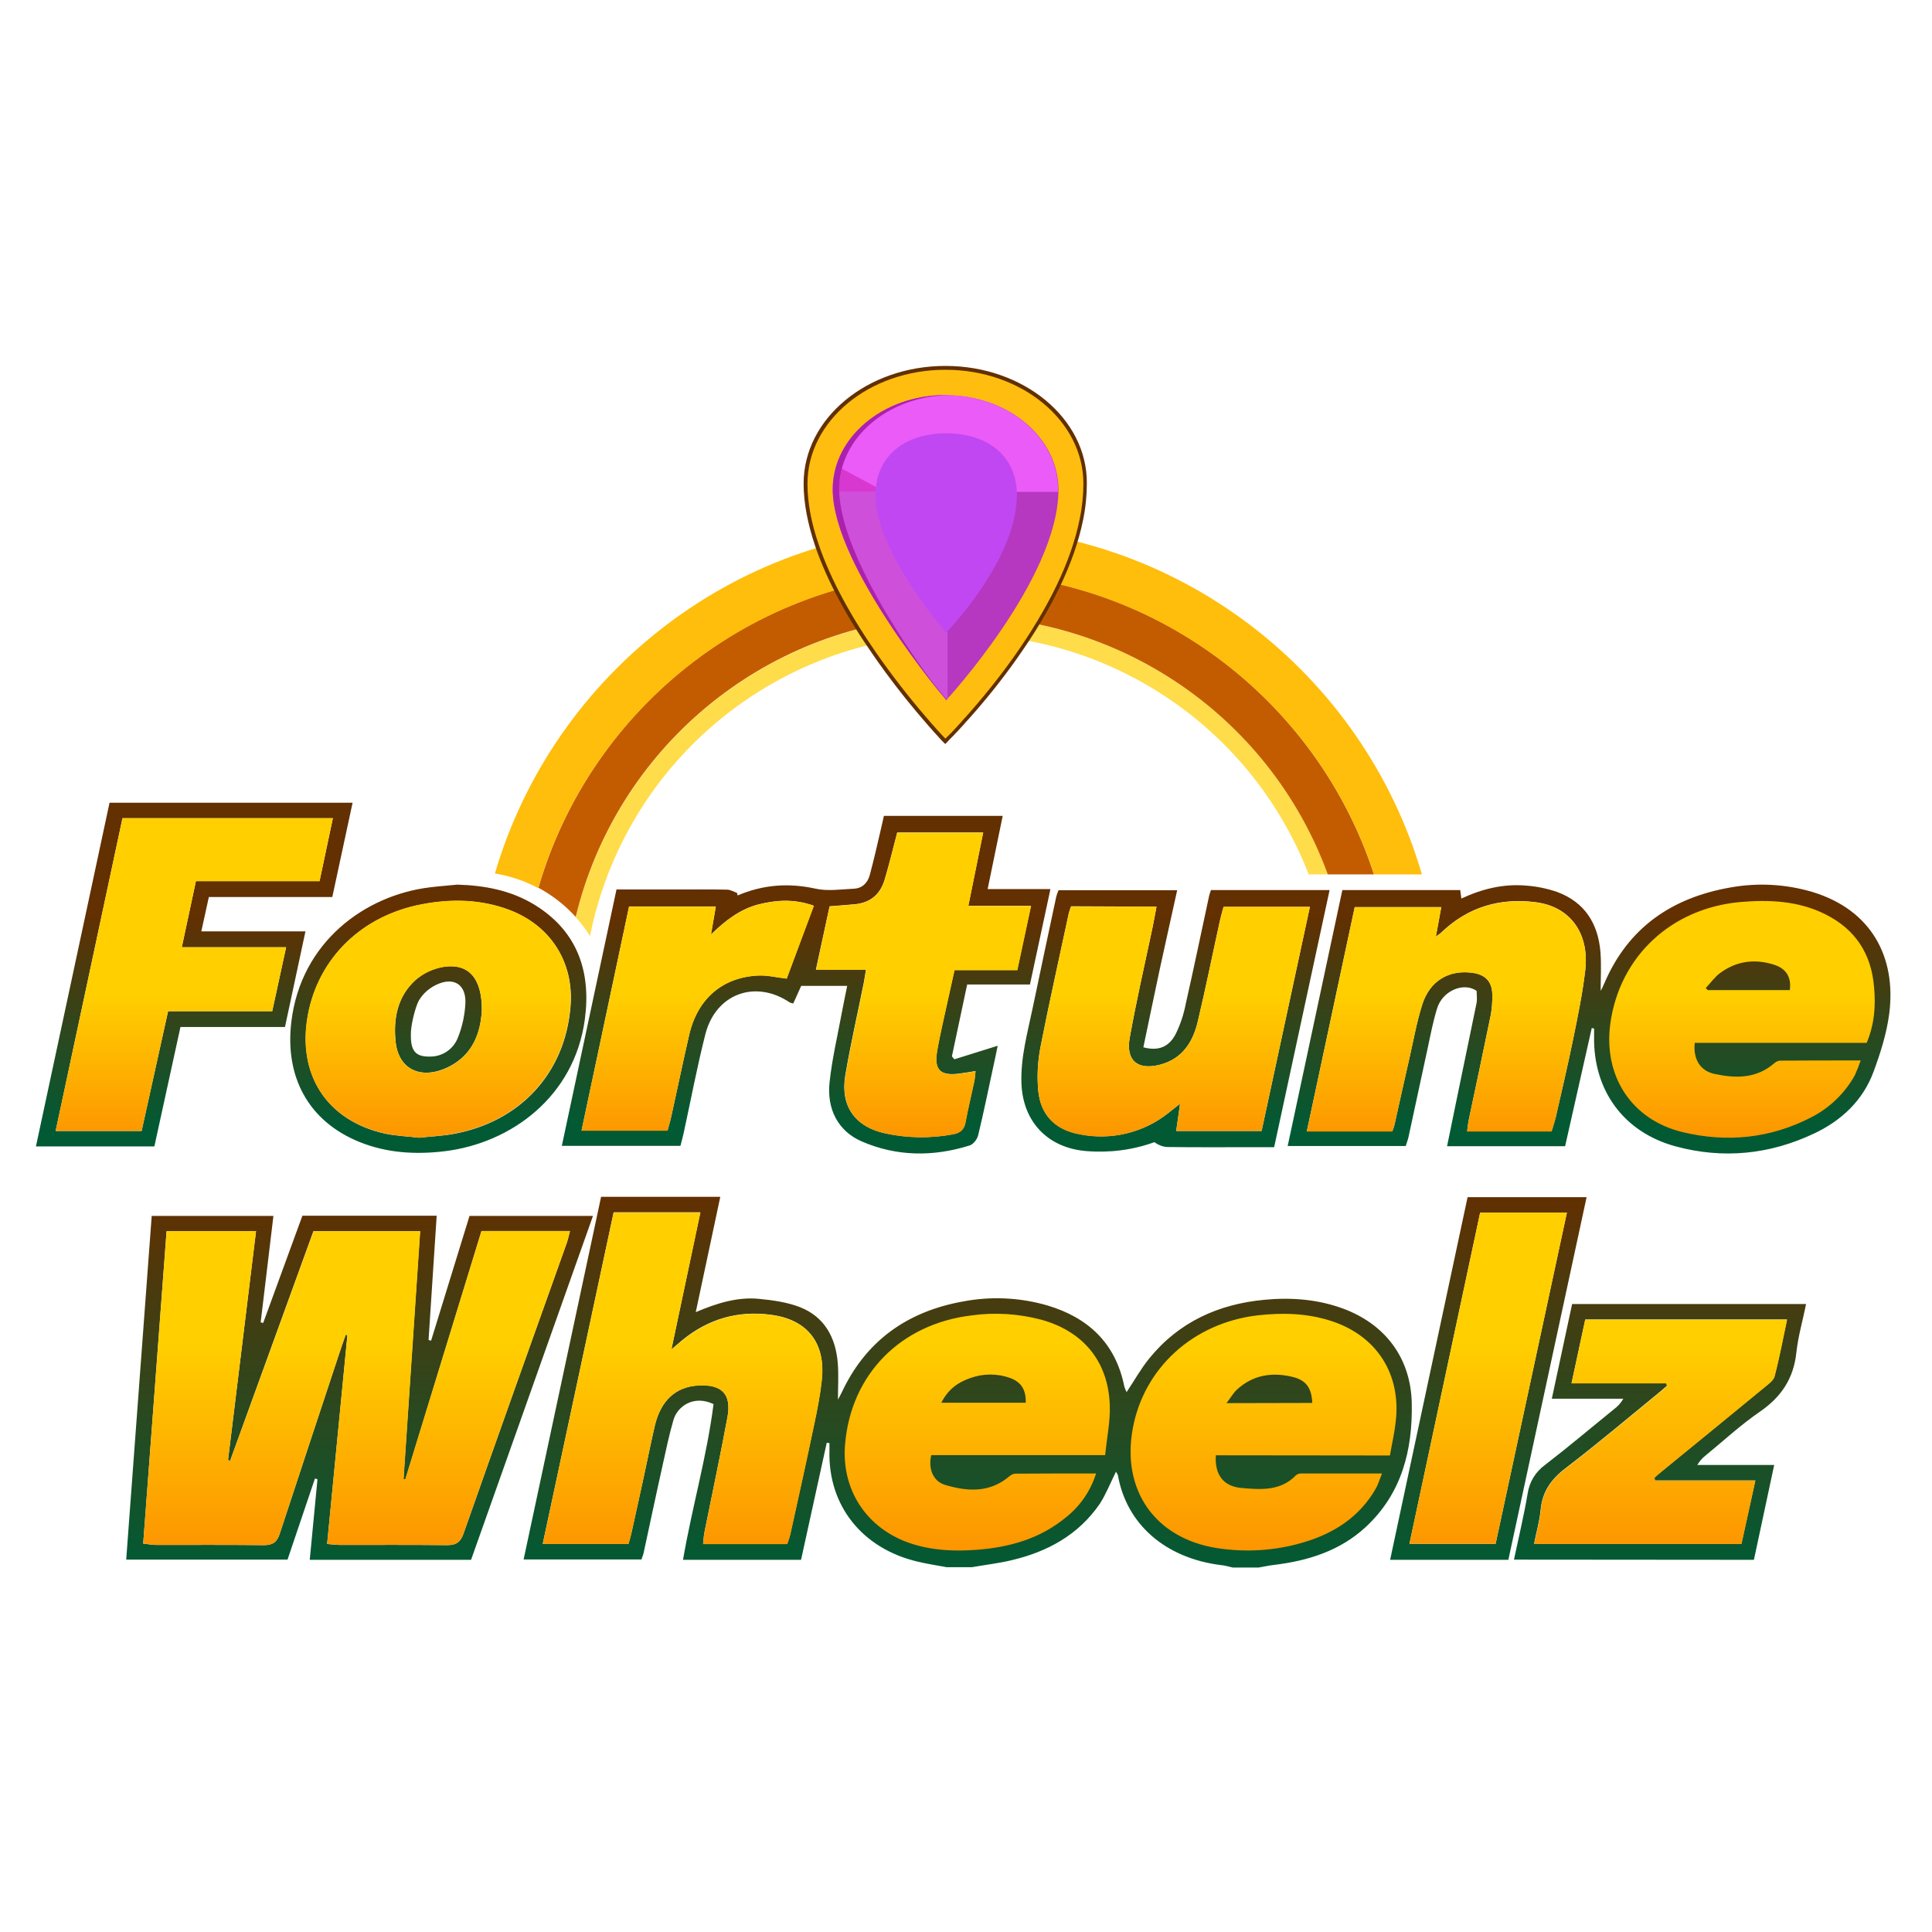 <?xml version="1.0" encoding="utf-8"?>
<!-- Generator: Adobe Illustrator 24.1.2, SVG Export Plug-In . SVG Version: 6.00 Build 0)  -->
<svg version="1.1" id="Layer_1" xmlns="http://www.w3.org/2000/svg" xmlns:xlink="http://www.w3.org/1999/xlink" x="0px" y="0px"
	 viewBox="0 0 1000 1000" style="enable-background:new 0 0 1000 1000;" xml:space="preserve">
<style type="text/css">
	.st0{fill:#FFDC4A;}
	.st1{fill:#C35C01;}
	.st2{fill:#FFBD0C;}
	.st3{fill:#FFBE0F;}
	.st4{fill:#623000;}
	.st5{fill:#B637C0;}
	.st6{fill:#EA5BF7;}
	.st7{fill:#CE4FDA;}
	.st8{fill:#D838D0;}
	.st9{fill:#C047F2;}
	.st10{fill:#AB21AE;}
	.st11{fill:url(#SVGID_1_);}
	.st12{fill:url(#SVGID_2_);}
	.st13{fill:url(#SVGID_3_);}
	.st14{fill:url(#SVGID_4_);}
</style>
<g transform="translate(480 70)">
	<g transform="translate(237.477 82.297)">
		<path class="st0" d="M-30.1,300.3h-10c-31.2-80.6-111.8-131-198-123.6c-86.1,7.4-157,70.7-174,155.5c-2.2-3.5-4.7-6.8-7.4-9.8
			c21.2-87.2,96.9-150.3,186.5-155.4S-61,216-30.1,300.3L-30.1,300.3z"/>
		<path class="st1" d="M-6.3,300.3h-23.9C-61,216-143.4,161.9-233,166.9s-165.4,68.2-186.5,155.4c-5.5-6.1-12.1-11.2-19.3-15.1
			c27.3-94.3,114.3-163.3,217.4-163.3C-121,144-35.8,209.6-6.3,300.3z"/>
		<path class="st2" d="M18.5,300.3H-6.3C-35.8,209.6-121,144.1-221.5,144.1c-103.1,0-190.1,69-217.4,163.3c-7-3.8-14.6-6.3-22.4-7.6
			c30.4-103.7,126.2-179.4,239.8-179.4C-107.8,120.4-11.8,196.3,18.5,300.3z"/>
	</g>
	<g transform="translate(398.252)">
		<path class="st3" d="M-316.5,180.3c0,62.9-72.4,133.4-72.4,133.4s-72.4-74.7-72.4-133.4c0-33.1,32.4-59.9,72.4-59.9
			S-316.5,147.2-316.5,180.3z"/>
		<path class="st4" d="M-388.9,119.4c-40.5,0-73.4,27.2-73.4,60.9c0,10,2.1,20.8,6,32.4c6.2,18.1,16.7,37.3,30.4,56.9
			c7.9,11.4,16.4,22.3,24.9,32.2l1.3,1.5l1.2,1.4l1.2,1.4l1.2,1.3l1.1,1.3l1.1,1.2l1.1,1.2l0.9,1l1.1,1.2l1.1,1.1l0.7,0.7l1.2-1.2
			l0.8-0.9l1.2-1.2l1.2-1.2l1.1-1.2c0.2-0.2,0.4-0.4,0.6-0.6l1.1-1.2l1.2-1.3l1.2-1.3l1.2-1.4l1.3-1.4c8.5-9.5,17-20,24.9-31.2
			c17.6-24.8,29.8-49.2,34.4-72.1c1.3-6.4,1.9-12.7,1.9-18.7C-315.5,146.6-348.4,119.4-388.9,119.4z M-388.9,121.4
			c39.5,0,71.4,26.4,71.4,58.9c0,5.9-0.6,12-1.9,18.3c-4.5,22.6-16.7,46.8-34.1,71.4c-7.9,11.1-16.4,21.6-24.8,31l-1.3,1.4l-1.2,1.4
			l-1.2,1.3l-1.2,1.3l-1.1,1.2l-1.1,1.2l-1.4,1.4l-1.2,1.2l-0.9,0.9l-0.9-0.9l-1.5-1.6l-1.1-1.2l-1.1-1.2l-1.1-1.3l-1.2-1.3
			l-1.2-1.4l-1.2-1.4l-1.3-1.5c-8.5-9.9-16.9-20.7-24.8-32c-13.6-19.5-24-38.6-30.1-56.4c-3.9-11.3-5.9-21.9-5.9-31.7
			C-460.3,147.8-428.4,121.4-388.9,121.4z"/>
		<path class="st5" d="M-330.4,183.5c0,46.1-58.1,108.9-58.1,108.9s-58.1-68.6-58.1-108.9c0-27,26-48.9,58.1-48.9
			S-330.4,156.5-330.4,183.5z"/>
		<path class="st6" d="M-387.8,255.2h-27.9c6.9,10.3,13.7,19.4,18.8,25.8c5,6.5,8.4,10.4,8.4,10.4L-387.8,255.2z"/>
		<path class="st7" d="M-387.8,292.4c0,0-59.5-68.7-59.5-109.1c0-27,26.6-48.9,59.5-48.9L-387.8,292.4z"/>
		<path class="st6" d="M-330.6,184.6c0-0.4,0-0.8,0-1.1c0-27.1-26.1-49-58.3-49s-58.3,21.9-58.3,49c0,0.4,0,0.8,0,1.1L-330.6,184.6z
			"/>
		<path class="st8" d="M-424.8,182.1l-17.7-9.5c-1,3.5-1.5,7.2-1.5,10.8c0,0.4,0,0.8,0,1.2h18.9C-425,183.7-424.9,182.9-424.8,182.1
			z"/>
		<path class="st9" d="M-351.9,186.3c0,33.6-36.6,71.2-36.6,71.2s-36.6-41.9-36.6-71.2c0-19.7,14.5-32,36.6-32
			S-351.9,166.6-351.9,186.3z"/>
		<path class="st10" d="M-443.9,183.1c0-26.4,25.1-47.9,56.5-48.6c-0.6,0-1.1,0-1.7,0c-32.1,0-58.1,21.8-58.1,48.7
			c0,40.1,58.7,109.2,58.7,109.2s-1.1,1.3,0,0.1C-397.8,281.1-443.9,219.3-443.9,183.1z"/>
	</g>
	<g transform="translate(46.622 429.061)">
		
			<linearGradient id="SVGID_1_" gradientUnits="userSpaceOnUse" x1="-525.654" y1="500.316" x2="-525.654" y2="501.316" gradientTransform="matrix(869.532 0 0 -191.727 457046.375 96236.5)">
			<stop  offset="0" style="stop-color:#025A34"/>
			<stop  offset="1" style="stop-color:#623001"/>
		</linearGradient>
		<path class="st11" d="M-36.7,312.1c-5-0.9-10.1-1.7-15.1-2.9c-28.3-6.7-46.3-28.7-45.5-57.5c0-1.3,0-2.5,0-3.8l-1.4-0.2
			l-13.3,60.6h-61.1c4.7-27.3,12.4-53.7,15.8-80.6c-10.2-4.9-18.8,1.1-20.8,8.4c-2.2,7.6-3.8,15.3-5.5,23
			c-3.4,15.2-6.6,30.5-9.9,45.7c-0.2,1-0.7,2-1.1,3.3h-61l40.1-187.7h61.7l-12.7,59.7c11.1-4.7,21.5-7.9,32.5-6.9
			c7.2,0.7,14.7,1.7,21.4,4.3c12.7,5,18.5,15.6,19.6,28.9c0.5,6.3,0.1,12.7,0.1,19c0.5-1,1.2-2.2,1.8-3.4c12.5-27,34-42.2,62.8-47.4
			c14.5-2.8,29.5-2.1,43.7,2c21.2,6.3,35.4,19.5,39.9,41.9c0.3,1,0.7,2,1.2,3c4-6,7.4-12.1,11.7-17.4c15.3-18.9,35.9-28.2,59.7-30.4
			c13.6-1.3,27.2-0.3,40.2,4.4c22.1,8,35.5,25.6,36,49.1c0.5,24.3-5.2,46.8-23.7,64c-13.4,12.5-30.2,17.7-48.1,19.8
			c-2.5,0.3-5,0.9-7.5,1.3h-13.3c-2.1-0.5-4.2-1.1-6.4-1.3c-28.9-3.7-48.7-21.4-53.1-46.5c-0.2-0.6-0.6-1.2-1-1.8
			c-2.9,5.8-5.1,11.5-8.3,16.5C31.6,295.4,15.6,304.1-3,308.5c-6.7,1.6-13.6,2.4-20.5,3.6L-36.7,312.1z M-179.1,199.4l15-71H-209
			L-245.7,300h44.4c0.6-2.1,1.1-3.8,1.5-5.6c2.1-9.7,4.3-19.4,6.4-29.1c1.9-8.8,3.7-17.7,5.7-26.4c3.1-13.2,11-20.3,22.9-20.9
			s16.9,4.6,14.7,16.5c-3.7,19.9-7.9,39.6-11.9,59.5c-0.4,1.9-0.4,3.8-0.7,6.1h43.5c0.6-2,1.3-3.5,1.6-5.1c4.2-19,8.4-38,12.4-57.1
			c1.6-7.5,3.1-15.2,3.9-22.8c2.1-18.9-7.3-31.1-26-33.6c-17.3-2.4-32.8,2.1-46.3,13.2L-179.1,199.4z M-282.8,308.3h-83.5l4-41.7
			l-1.3-0.4l-14.2,42h-83.5l13.2-177.9h63l-6.6,55.1l1.3,0.3l20.3-55.5h69.5l-4.2,64.3l1.3,0.4l19.9-64.6h63.9L-282.8,308.3z
			 M-316.8,266.7l-1-0.1l8.6-128.4h-55.2L-407.5,257l-1.1-0.3l14.5-118.5h-46.3l-12.1,161.7c2.9,0.3,4.9,0.7,6.8,0.7
			c18.6,0,37.1-0.1,55.7,0.1c4.6,0,6.8-1.6,8.2-6c10.1-30.9,20.4-61.8,30.6-92.7c1.1-3.4,2.3-6.8,3.5-10.2l0.9,0.2l-10.5,108.1
			c3.1,0.2,4.9,0.5,6.6,0.5c18.6,0,37.1-0.1,55.7,0.1c4.6,0,6.8-1.7,8.3-6c17.7-50.3,35.6-100.5,53.5-150.6c0.6-1.8,1-3.7,1.6-6
			h-45.8L-316.8,266.7z M257,308.2c2.5-11.8,5.2-23,7.1-34.3c0.9-6,4.2-11.3,9.1-14.8c12.2-9.4,24-19.4,36-29.1
			c1.8-1.4,3.3-3.1,4.4-5.1h-37l10.5-49h121.1c-1.7,8.5-4.1,16.6-5,24.9c-1.4,13.6-7.8,23.2-19,30.9c-9.8,6.7-18.6,14.9-27.9,22.5
			c-1.8,1.4-3.3,3.1-4.4,5h39.8l-10.5,49.1L257,308.2z M335.8,216.8l0.4,1.4c-1.6,1.4-3.2,2.8-4.8,4.1
			c-15.8,12.9-31.4,26.1-47.6,38.5c-7.5,5.7-12.1,12.1-13,21.6c-0.5,5.7-2.2,11.4-3.4,17.6h107.3l7.2-32.8h-52l-0.2-1.5
			c1.4-1.2,2.7-2.4,4.1-3.5c17.7-14.4,35.3-28.9,52.9-43.3c1.9-1.6,4.5-3.4,5.1-5.5c2.5-9.5,4.3-19.2,6.5-29.5H293.9l-7.1,33
			L335.8,216.8z M254.1,308.3h-61.2l40.1-187.7h61.6L254.1,308.3z M239.5,128.6L202.9,300h44.6l36.9-171.4H239.5z"/>
		
			<linearGradient id="SVGID_2_" gradientUnits="userSpaceOnUse" x1="-525.665" y1="500.23" x2="-525.665" y2="500.873" gradientTransform="matrix(850.807 0 0 -175.093 447212.406 87895.109)">
			<stop  offset="0" style="stop-color:#FD9300"/>
			<stop  offset="1" style="stop-color:#FFCF00"/>
		</linearGradient>
		<path class="st12" d="M-179.1,199.4l5.6-4.6c13.5-11.1,29-15.6,46.3-13.2c18.6,2.6,28,14.7,26,33.6c-0.8,7.7-2.3,15.3-3.9,22.8
			c-4,19.1-8.2,38.1-12.4,57.1c-0.4,1.6-1,3.1-1.6,5.1h-43.6c0.3-2.3,0.3-4.3,0.7-6.1c4-19.9,8.2-39.6,11.9-59.5
			c2.2-11.9-2.7-17-14.7-16.5s-19.8,7.6-22.9,20.9c-2.1,8.8-3.8,17.6-5.7,26.4c-2.1,9.7-4.2,19.4-6.4,29.1c-0.4,1.8-0.9,3.5-1.5,5.6
			h-44.4l36.7-171.5h44.9L-179.1,199.4z M-1.4,263.7c-1.1,0.2-2,0.7-2.8,1.4c-10.2,8.6-21.7,7.9-33.3,4.4c-6.1-1.8-8.8-8.4-7.1-15.4
			h90c0.9-9.1,2.7-17.4,2.4-25.7C47.1,205.7,34.1,190,12.3,184c-11.8-3.1-24-3.9-36.1-2.2c-36.6,4.4-62.3,30.4-65.4,66.5
			c-2.1,23.8,11.2,43.9,33.9,51.5c11.2,3.7,22.8,4.2,34.4,3.3c16.8-1.3,32.6-5.7,45.9-16.7c7.4-5.8,12.9-13.8,15.7-22.8
			C26.1,263.6,12.3,263.6-1.4,263.7z M-39.4,227c3.5-7,8.8-10.7,15.1-12.8c6.6-2.4,13.9-2.4,20.6,0c5.7,2.1,8.2,6.2,8,12.8
			L-39.4,227z M192.8,254.3c1.1-6.4,2.4-11.9,3-17.5c2.9-24.7-9.9-44.6-33.6-52.2c-12.5-4-25.2-4.3-38.2-2.8
			c-33,4-58.5,27.1-64.3,58.5c-5.9,31.9,11.5,56.8,43.4,61.9c15.1,2.4,30.6,1.4,45.2-3c15.7-4.7,28.7-13.1,37.1-27.6
			c1.3-2.2,2-4.8,3.3-8c-14.7,0-28.3,0-41.9,0c-0.9,0-1.8,0.3-2.5,0.8c-8,8.4-18.3,7.6-28.4,6.7c-9.2-0.8-13.9-6.8-13.2-16.9
			L192.8,254.3z M108.2,227.2c2.2-2.8,3.5-5.2,5.3-6.9c8.4-7.8,18.5-9.3,29.2-6.6c6.8,1.7,9.6,5.8,9.9,13.4L108.2,227.2z
			 M-317.7,266.6l8.6-128.4h-55.2L-407.5,257l-1.1-0.3l14.5-118.5h-46.3l-12.1,161.7c2.9,0.3,4.9,0.7,6.8,0.7
			c18.6,0,37.1-0.1,55.7,0.1c4.6,0,6.8-1.6,8.2-6c10.1-30.9,20.4-61.8,30.6-92.7c1.1-3.4,2.3-6.8,3.5-10.2l0.9,0.2l-10.5,108.1
			c3.1,0.2,4.9,0.5,6.6,0.5c18.6,0,37.1-0.1,55.7,0.1c4.6,0,6.8-1.7,8.3-6c17.7-50.3,35.6-100.5,53.5-150.6c0.6-1.8,1-3.7,1.6-6
			h-45.8l-39.5,128.6L-317.7,266.6z M336.3,218.3c-1.6,1.4-3.2,2.8-4.8,4.1c-15.8,12.9-31.4,26.1-47.6,38.5
			c-7.5,5.7-12.1,12.1-13,21.6c-0.5,5.7-2.2,11.4-3.4,17.6h107.3l7.2-32.8h-52l-0.2-1.5c1.4-1.2,2.7-2.4,4.1-3.5
			c17.7-14.4,35.3-28.9,52.9-43.3c1.9-1.6,4.5-3.4,5.1-5.5c2.5-9.5,4.3-19.2,6.5-29.5H293.9l-7.1,33h49L336.3,218.3z M202.9,300
			h44.6l36.9-171.4h-44.9L202.9,300z"/>
	</g>
	<g transform="translate(0 225.085)">
		
			<linearGradient id="SVGID_3_" gradientUnits="userSpaceOnUse" x1="-478.982" y1="704.334" x2="-478.982" y2="704.926" gradientTransform="matrix(959.838 0 0 -181.626 459763.5 128213.273)">
			<stop  offset="0" style="stop-color:#025A34"/>
			<stop  offset="1" style="stop-color:#623001"/>
		</linearGradient>
		<path class="st13" d="M214.8,165.6h61l0.6,4.4c10.9-5.1,22-7.7,33.5-6.7c5.5,0.4,10.9,1.5,16.1,3.3c14.3,5.3,21.2,16.4,22.4,31.2
			c0.5,6.7,0.1,13.5,0.1,20c0.5-0.9,1.2-2.2,1.8-3.7c12.3-29,35-44.5,65.2-49.8c14.2-2.6,28.8-1.8,42.6,2.3
			c30.7,9.3,43.4,33.9,39.8,62.7c-1.3,10.3-4.5,20.4-8.1,30.2c-5.5,15-16.7,25.5-31,32.2c-22.9,10.8-46.9,13.2-71.4,6.6
			c-27.1-7.3-42.9-29.2-42.3-57.2c0-1.3,0-2.5,0-3.8l-1.2-0.3l-13.8,61.2H269l4.3-21c3.6-17.6,7.3-35.2,10.9-52.8
			c0.5-2.2,0.1-4.6,0.1-6.6c-6.6-4.7-17.7-0.2-20.5,9.2c-2,6.5-3.3,13.2-4.7,19.8c-3.4,15.6-6.7,31.2-10.1,46.8
			c-0.3,1.4-0.9,2.8-1.4,4.5h-61.1L214.8,165.6z M323.1,290.4c0.7-2.5,1.5-4.7,2.1-7c3.1-13.6,6.3-27.2,9.1-40.9
			c2.4-11.7,4.8-23.4,6.2-35.2c2.3-19.4-7.8-33.1-25.5-35.4c-18.6-2.4-35,2.4-48.7,15.4c-0.7,0.7-1.5,1.2-3.1,2.4l2.8-15.3h-44.8
			l-24.8,116.1h44.2c0.5-1.1,0.9-2.3,1.2-3.5c2.5-11.3,5-22.6,7.6-33.9c2.2-9.5,3.8-19.1,6.8-28.4c3.9-12.2,13.8-18,26-16.3
			c6.5,0.9,10,4.4,10.2,10.9c0.1,3.7-0.1,7.3-0.8,11c-3.7,18-7.5,36-11.3,53.9c-0.4,1.9-0.6,3.8-0.9,6.3H323.1z M-98.2,168.4
			c13.1-5.6,26.4-6.6,40.4-3.5c6.3,1.4,13.2,0.3,19.8,0c4.3-0.2,7.1-3,8.2-7.1c2.1-7.8,3.9-15.7,5.7-23.5c0.6-2.3,1-4.6,1.6-7.1H39
			l-7.8,37.9h32.5l-10.6,49.4H20.6l-7.9,37.2l1.3,1.5l22.4-7c-0.8,4.1-1.6,7.7-2.4,11.4c-2.5,11.6-4.9,23.3-7.7,34.9
			c-0.5,2.1-2.5,4.7-4.4,5.3c-18.8,5.9-37.7,5.8-55.9-2.1c-12-5.2-18.2-16.5-16.6-30.8c1.3-12,4.1-23.8,6.3-35.7
			c0.8-4.4,1.8-8.9,2.8-14h-23.8l-4.1,9.1c-0.6-0.1-1.2-0.2-1.8-0.5c-17.8-12-38.3-4.6-43.7,16.4c-4.3,16.9-7.5,34-11.2,51
			c-0.5,2.1-1,4.2-1.7,6.8h-61.4l28.3-132.7h32.4c8.3,0,16.6-0.1,24.8,0.1c1.8,0,3.5,1.1,5.2,1.7L-98.2,168.4z M-50.6,174l-7.1,32.8
			h25.9c-0.5,2.9-0.7,4.8-1.1,6.7c-3.2,16-6.9,32-9.6,48.1c-2.6,15.8,5,26.5,20.6,29.9c11.5,2.5,23.4,2.7,35.1,0.5
			c3.7-0.7,5.8-2.4,6.5-6.2c1.3-7,3-14,4.5-21c0.4-1.7,0.4-3.4,0.7-5.5c-3.3,0.5-5.8,1-8.4,1.3c-9.9,1.3-13.1-2-11.5-11.6
			c0.8-4.7,1.8-9.4,2.8-14c2-9.1,4-18.2,6.2-28h32.5l7.1-33.2H21.2l7.7-38h-44.5c-2.2,8.5-4.2,16.6-6.5,24.4
			c-2.4,7.9-7.7,12.2-16.1,12.8C-42,173.3-45.8,173.7-50.6,174z M-58.8,173.7c-10.1-3.6-19.3-3-28.5-0.7c-9.4,2.4-17,8.1-24.7,15.6
			l2.5-14.5h-44.9l-24.6,116h44.5c0.7-2.7,1.5-5.1,2-7.6c3.1-14,6-28,9.2-41.9c4.3-18.8,17.3-30,35.9-30.8c4.7-0.2,9.4,1,14.6,1.6
			L-58.8,173.7z M-297.5,120.4l-10.5,48.8h-63.9l-3.9,17.8h53.9l-10.6,49.5h-54.1l-13.5,61.8h-61.3l38.1-177.9H-297.5z
			 M-331.9,195.2h-54l7.3-34.2h64l6.9-32.6h-108.9l-34.6,161.9h44.5l13.7-62h53.9L-331.9,195.2z M179.5,298.7H168
			c-14.7,0-29.4,0.1-44.1-0.1c-2.3-0.2-4.5-1.1-6.4-2.5c-11.3,4.1-23.4,5.6-35.4,4.6c-19.8-1.7-32.6-15.1-33.4-34.9
			c-0.5-13.4,3.1-26.2,5.8-39.1c4-19.2,8.1-38.4,12.2-57.6c0.3-1.1,0.7-2.3,1.2-3.4h61.4c-3,13.8-6.1,27.3-9,40.8
			c-2.9,13.6-5.7,27.1-8.5,40.5c7.9,2.1,13.4-0.2,16.9-7.2c2.3-4.8,4-9.9,5-15.1c4.2-18.6,8.1-37.3,12.1-55.9c0.2-1,0.6-2.1,1-3.2
			h61.4L179.5,298.7z M74.4,174c-0.5,1.3-1,2.7-1.3,4.1c-4.9,23-10.1,45.9-14.6,69c-1.4,7.4-1.8,14.9-1.1,22.4
			c1.3,12.7,8.9,20.2,21.5,22.5c16.1,3.2,32.8-0.7,45.7-10.9c1.8-1.4,3.6-2.9,6.2-4.9l-2,14.1H173l25-116h-44.7
			c-0.6,2.2-1.2,4.3-1.7,6.4c-3.9,17.6-7.4,35.2-11.6,52.8c-2.5,10.7-8,19.5-19.6,22.5s-17.7-2.2-15.7-13.7
			c3.4-19,7.7-37.8,11.7-56.6c0.8-3.7,1.4-7.3,2.2-11.5L74.4,174z M-243.3,162.8c14.2,0.4,27.9,3,40.1,10.5
			c22.4,13.8,29.2,35,25.9,59.3c-5.4,39.8-38,64-72.6,68.2c-15.1,1.8-29.8,0.9-43.8-4.7c-27.1-10.9-38.9-34.3-35.5-62.3
			c4.9-41.2,38-65.5,71.7-69.6C-252.8,163.6-248,163.3-243.3,162.8z M-230.6,227.8c-0.4,7.7-2.4,17.3-9.9,24.3
			c-3.9,3.6-8.6,6.1-13.7,7.4c-11.4,2.7-19.7-3.4-21-15.1c-1.3-12.1,0.9-23.8,10.3-32.3c4.1-3.6,9.2-5.9,14.6-6.8
			C-237.6,203.4-230.5,211.1-230.6,227.8z M-267.3,238.9c0,1.3-0.1,2.6,0,3.9c0.4,6.6,3.1,9.1,9.7,9c6.5,0.1,12.3-3.8,14.6-9.8
			c2.3-5.7,3.6-11.8,3.9-18c0.3-9.6-6.1-13.6-15-9.4c-3.8,1.8-7,4.6-9.1,8.2C-264.9,225.9-267,234-267.3,238.9L-267.3,238.9z
			 M-263,293.8c6.1-0.7,11.8-0.9,17.4-1.9c34.8-6.2,58.1-31.5,60.9-65.9c1.9-22.9-10.2-41.9-31.7-50.1c-14.7-5.5-29.8-5.8-45.1-2.9
			c-31.1,5.8-53.6,27.7-59.1,57.3c-5.7,30.8,9.7,54.7,40,61.4C-274.8,292.9-268.7,293.1-263,293.8L-263,293.8z"/>
		
			<linearGradient id="SVGID_4_" gradientUnits="userSpaceOnUse" x1="-478.991" y1="704.173" x2="-478.991" y2="704.642" gradientTransform="matrix(941.609 0 0 -165.333 451041.812 116719.758)">
			<stop  offset="0" style="stop-color:#FD9300"/>
			<stop  offset="1" style="stop-color:#FFCF00"/>
		</linearGradient>
		<path class="st14" d="M486.2,244.7h-89c-0.9,8.1,2.6,14.3,9.9,16c11,2.4,21.9,2.7,31.3-5.5c0.8-0.7,1.8-1.2,2.9-1.3
			c13.6-0.1,27.1-0.1,41.8-0.1c-0.9,2.6-1.9,5.1-3,7.6c-5.2,9.4-13.1,17-22.7,21.9c-21.2,10.9-43.6,13.1-66.5,7.6
			c-26.5-6.4-41.1-29.1-37.4-56.2c4.8-34.7,31.5-59.7,67.3-62.9c15.2-1.3,30.2-0.6,44.1,6.4c15.4,7.7,23.7,20.4,25.1,37.5
			C490.9,225.4,490.3,234.8,486.2,244.7z M446.4,217.4c0.9-6.6-1.8-11.2-8.3-13.2c-9.8-3.1-19.3-1.9-27.7,4.3
			c-2.9,2.1-5,5.2-7.5,7.8l1,1.1L446.4,217.4z M325.2,283.5c3.1-13.6,6.3-27.2,9.1-40.9c2.4-11.7,4.8-23.4,6.2-35.2
			c2.3-19.4-7.8-33.1-25.5-35.4c-18.6-2.4-35,2.4-48.7,15.4c-0.7,0.7-1.5,1.2-3.1,2.4l2.8-15.3h-44.8l-24.8,116.1h44.2
			c0.5-1.1,0.9-2.3,1.2-3.5c2.5-11.3,5-22.6,7.6-33.9c2.2-9.5,3.8-19.1,6.8-28.4c3.9-12.2,13.8-18,26-16.3c6.5,0.9,10,4.4,10.2,10.9
			c0.1,3.7-0.1,7.3-0.8,11c-3.7,18-7.5,36-11.3,53.9c-0.4,1.9-0.6,3.8-0.9,6.3h43.7C323.9,288,324.7,285.7,325.2,283.5z
			 M-57.6,206.9h25.9c-0.5,2.9-0.7,4.8-1.1,6.7c-3.2,16-6.9,32-9.6,48.1c-2.6,15.8,5,26.5,20.6,29.9c11.5,2.5,23.5,2.6,35.1,0.5
			c3.7-0.7,5.8-2.4,6.5-6.2c1.3-7,3-14,4.5-21c0.4-1.7,0.4-3.4,0.7-5.5c-3.3,0.5-5.8,1-8.4,1.3c-9.9,1.3-13.1-2-11.5-11.6
			c0.8-4.7,1.8-9.4,2.8-14c2-9.1,4-18.2,6.2-28h32.5l7.1-33.2H21.2l7.7-38h-44.5c-2.2,8.5-4.2,16.6-6.5,24.4
			c-2.4,7.9-7.7,12.2-16.1,12.8c-3.8,0.3-7.7,0.6-12.4,1L-57.6,206.9z M-87.3,173.1c-9.4,2.4-17,8.1-24.7,15.6l2.5-14.5h-44.9
			l-24.6,116h44.5c0.7-2.7,1.5-5.1,2-7.6c3.1-14,6-28,9.2-41.9c4.3-18.8,17.3-30,35.9-30.8c4.7-0.2,9.4,1,14.6,1.6l14.1-37.7
			C-69,170.1-78.2,170.8-87.3,173.1L-87.3,173.1z M-385.9,195.2l7.3-34.2h64l6.9-32.6h-108.9l-34.6,161.9h44.5l13.7-62h53.9
			l7.2-33.1L-385.9,195.2z M73.1,178.2c-4.9,23-10.1,45.9-14.6,69c-1.4,7.4-1.8,14.9-1.1,22.4c1.3,12.7,8.9,20.2,21.5,22.5
			c16.1,3.2,32.8-0.8,45.7-11c1.8-1.4,3.6-2.9,6.2-4.9l-2,14.1H173l25-116h-44.7c-0.6,2.2-1.2,4.3-1.7,6.4
			c-3.9,17.6-7.4,35.2-11.6,52.8c-2.5,10.7-8,19.5-19.6,22.5s-17.7-2.2-15.7-13.7c3.4-19,7.7-37.8,11.7-56.6
			c0.8-3.7,1.4-7.3,2.2-11.5H74.4C73.9,175.4,73.4,176.8,73.1,178.2L73.1,178.2z M-263,293.8c-5.6-0.7-11.8-0.9-17.7-2.2
			c-30.3-6.7-45.7-30.6-40-61.4c5.5-29.5,28-51.4,59.1-57.3c15.2-2.9,30.4-2.6,45.1,2.9c21.6,8.1,33.6,27.2,31.7,50.1
			c-2.8,34.4-26.1,59.7-60.9,65.9C-251.2,292.9-256.9,293.1-263,293.8z M-230.6,227.8c0.2-16.6-6.9-24.3-19.7-22.4
			c-5.4,0.9-10.4,3.2-14.6,6.8c-9.4,8.5-11.7,20.1-10.3,32.3c1.3,11.6,9.6,17.7,21,15.1c5.1-1.3,9.8-3.8,13.7-7.4
			C-233,245.1-231,235.4-230.6,227.8z"/>
	</g>
</g>
</svg>
